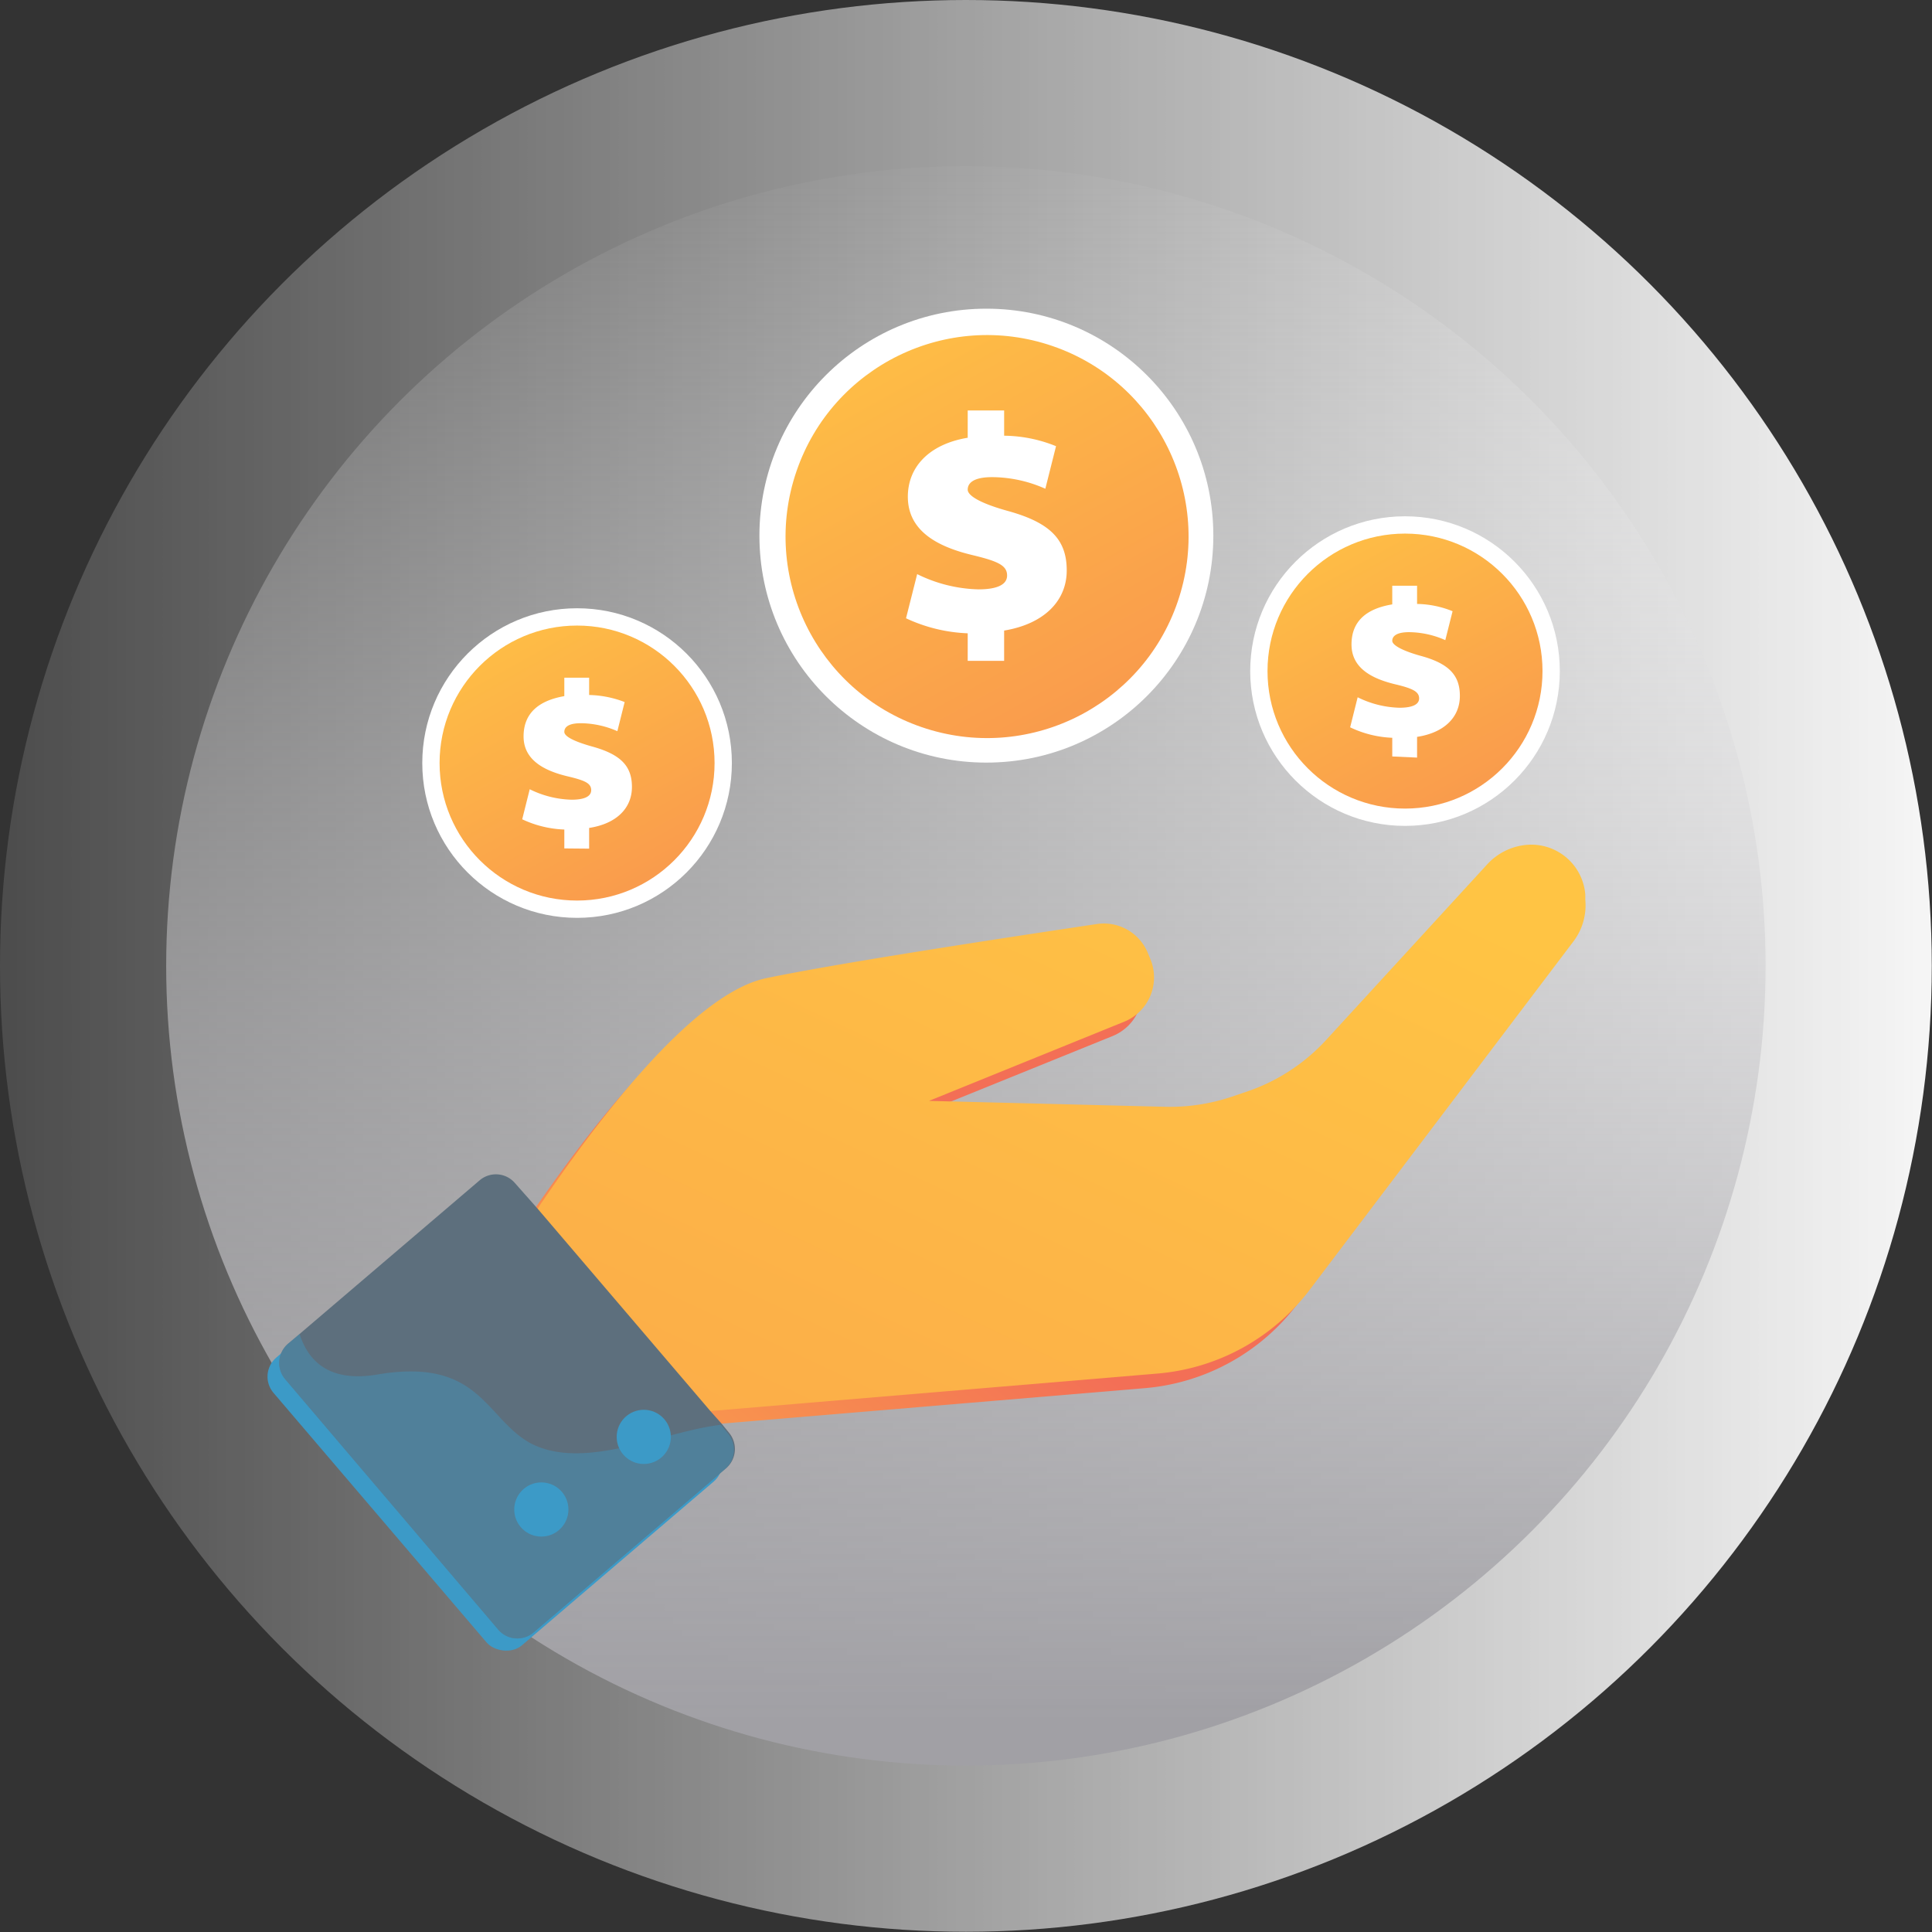 <svg xmlns="http://www.w3.org/2000/svg" xmlns:xlink="http://www.w3.org/1999/xlink" viewBox="0 0 84.87 84.87"><rect x="0" y="0" width="84.87" height="84.87" fill="#333333" stroke="none"/><defs><style>.cls-1{isolation:isolate;}.cls-2{mix-blend-mode:overlay;fill:url(#Degradado_sin_nombre_404);}.cls-3{mix-blend-mode:multiply;fill:url(#Degradado_sin_nombre_2);}.cls-4{fill:url(#linear-gradient);}.cls-5,.cls-8{fill:#3c9ac7;}.cls-6{fill:url(#linear-gradient-2);}.cls-7{fill:#5d6f7d;}.cls-8{opacity:0.4;}.cls-9{fill:#fff;}.cls-10{fill:url(#linear-gradient-3);}.cls-11{fill:url(#linear-gradient-4);}.cls-12{fill:url(#linear-gradient-5);}</style><linearGradient id="Degradado_sin_nombre_404" x1="89.47" y1="42.43" x2="-99.71" y2="42.43" gradientUnits="userSpaceOnUse"><stop offset="0" stop-color="#fff"/><stop offset="0.54" stop-color="#fff" stop-opacity="0"/></linearGradient><linearGradient id="Degradado_sin_nombre_2" x1="42.43" y1="75.58" x2="42.43" y2="-27.7" gradientUnits="userSpaceOnUse"><stop offset="0" stop-color="#a1a0a5"/><stop offset="0.68" stop-color="#fff" stop-opacity="0"/></linearGradient><linearGradient id="linear-gradient" x1="499.78" y1="623.26" x2="505.92" y2="594.89" gradientTransform="translate(802.21 -212.22) rotate(26.74)" gradientUnits="userSpaceOnUse"><stop offset="0" stop-color="#ffc444"/><stop offset="0.13" stop-color="#fdb946"/><stop offset="0.17" stop-color="#fdb647"/><stop offset="1" stop-color="#f36f56"/></linearGradient><linearGradient id="linear-gradient-2" x1="507.25" y1="572.03" x2="510.78" y2="703.34" gradientTransform="translate(802.21 -212.22) rotate(26.74)" gradientUnits="userSpaceOnUse"><stop offset="0" stop-color="#ffc444"/><stop offset="1" stop-color="#f36f56"/></linearGradient><linearGradient id="linear-gradient-3" x1="982.31" y1="504.43" x2="1004.63" y2="544.9" gradientTransform="translate(1155.9 -586.64) rotate(71.06)" xlink:href="#linear-gradient-2"/><linearGradient id="linear-gradient-4" x1="20.99" y1="25.63" x2="36.22" y2="53.23" gradientTransform="matrix(1, 0, 0, 1, 0, 0)" xlink:href="#linear-gradient-2"/><linearGradient id="linear-gradient-5" x1="57.37" y1="21.59" x2="72.59" y2="49.19" gradientTransform="matrix(1, 0, 0, 1, 0, 0)" xlink:href="#linear-gradient-2"/></defs><g class="cls-1"><g id="Capa_6" data-name="Capa 6"><circle class="cls-2" cx="42.43" cy="42.43" r="42.43"/><circle class="cls-3" cx="42.43" cy="42.43" r="35.13"/><path class="cls-4" d="M1014.49,532.63l0-.23a2.38,2.38,0,0,0-2.53-2.19,2.65,2.65,0,0,0-1.77.86l-7.08,7.71a8.56,8.56,0,0,1-3.57,2.31l-.65.21a8.6,8.6,0,0,1-2.85.42l-10.39-.26,8.59-3.48a2.09,2.09,0,0,0,1.15-2.71l-.11-.29A2.09,2.09,0,0,0,993,533.7c-3.39.5-11.18,1.68-14.52,2.37s-7.71,6.71-9.83,9.79a6.82,6.82,0,0,0-1.2,3.81,4.58,4.58,0,0,0,2.07,3.86l.74.48a7.38,7.38,0,0,0,4.64,1.18l20.75-1.74a9.39,9.39,0,0,0,6.7-3.69l11.6-15.32A2.67,2.67,0,0,0,1014.49,532.63Z" transform="translate(-945.36 -492.47)"/><rect class="cls-5" x="960.48" y="546.54" width="13.27" height="16.62" rx="1.1" transform="translate(-1074.04 268.35) rotate(-40.49)"/><path class="cls-6" d="M1015,532l0-.23a2.38,2.38,0,0,0-2.53-2.19,2.66,2.66,0,0,0-1.77.85l-7.08,7.72a8.38,8.38,0,0,1-3.57,2.3l-.65.22a8.54,8.54,0,0,1-2.84.42l-10.39-.26,8.58-3.48a2.1,2.1,0,0,0,1.16-2.71l-.12-.29a2.09,2.09,0,0,0-2.24-1.29c-3.4.51-11.18,1.68-14.53,2.38s-7.71,6.7-9.82,9.79a6.72,6.72,0,0,0-1.2,3.81,4.56,4.56,0,0,0,2.06,3.85l.74.49a7.32,7.32,0,0,0,4.64,1.17l20.75-1.74a9.38,9.38,0,0,0,6.71-3.69l11.59-15.31A2.62,2.62,0,0,0,1015,532Z" transform="translate(-945.36 -492.47)"/><path class="cls-7" d="M977.22,557l-8.42,7.18a1.1,1.1,0,0,1-1.55-.12l-9.36-11a1.11,1.11,0,0,1,.12-1.56l.51-.43,7.91-6.75a1.1,1.1,0,0,1,1.55.12l1,1.13,7.59,8.89.49.55h0l.31.38A1.12,1.12,0,0,1,977.22,557Z" transform="translate(-945.36 -492.47)"/><path class="cls-8" d="M977.22,557l-8.42,7.18a1.1,1.1,0,0,1-1.55-.12l-9.36-11a1.11,1.11,0,0,1,.12-1.56l.51-.43c.36,1.12,1.23,2.15,3.42,1.78,4.48-.76,4.73,1.89,6.69,3,2.39,1.29,5.86-.51,8.4-.79h0l.31.38A1.12,1.12,0,0,1,977.22,557Z" transform="translate(-945.36 -492.47)"/><circle class="cls-5" cx="28.28" cy="63.12" r="1.19"/><circle class="cls-5" cx="23.78" cy="66.31" r="1.19"/><circle class="cls-9" cx="43.33" cy="23.53" r="9.97"/><circle class="cls-10" cx="988.69" cy="516" r="8.85" transform="translate(-765.61 791.25) rotate(-71.06)"/><path class="cls-9" d="M987.87,521.5v-1.21a7,7,0,0,1-2.71-.66l.49-1.94a6.4,6.4,0,0,0,2.69.67c.72,0,1.26-.16,1.26-.61s-.42-.63-1.54-.9c-1.58-.38-2.82-1.09-2.82-2.56,0-1.31.94-2.31,2.63-2.59v-1.2h1.6v1.11a6.21,6.21,0,0,1,2.28.46l-.47,1.87a5.8,5.8,0,0,0-2.33-.51c-.86,0-1.08.28-1.08.55s.58.61,1.78.94c1.87.52,2.57,1.27,2.57,2.61s-1,2.35-2.75,2.64v1.33Z" transform="translate(-945.36 -492.47)"/><circle class="cls-9" cx="25.35" cy="33.52" r="6.8"/><circle class="cls-11" cx="25.35" cy="33.52" r="6.04"/><path class="cls-9" d="M970.15,529.74v-.83a4.72,4.72,0,0,1-1.85-.45l.33-1.32a4.36,4.36,0,0,0,1.84.46c.49,0,.86-.11.86-.42s-.29-.43-1.05-.61c-1.08-.26-1.92-.75-1.92-1.75s.64-1.57,1.79-1.77v-.81h1.09V523a4.6,4.6,0,0,1,1.56.31l-.32,1.28a4.06,4.06,0,0,0-1.6-.35c-.58,0-.73.19-.73.38s.39.41,1.21.64c1.28.35,1.76.87,1.76,1.78s-.65,1.61-1.88,1.8v.91Z" transform="translate(-945.36 -492.47)"/><circle class="cls-9" cx="61.72" cy="29.48" r="6.8"/><circle class="cls-12" cx="61.72" cy="29.48" r="6.04"/><path class="cls-9" d="M1006.52,525.7v-.82a4.71,4.71,0,0,1-1.85-.46l.33-1.32a4.36,4.36,0,0,0,1.84.46c.49,0,.86-.11.86-.41s-.29-.44-1.05-.62c-1.08-.26-1.92-.74-1.92-1.75s.64-1.57,1.79-1.76v-.82h1.09V519a4.33,4.33,0,0,1,1.56.32l-.32,1.27a4,4,0,0,0-1.59-.35c-.59,0-.74.2-.74.38s.4.42,1.21.65c1.28.34,1.76.86,1.76,1.77s-.65,1.61-1.88,1.8v.91Z" transform="translate(-945.36 -492.47)"/></g></g></svg>